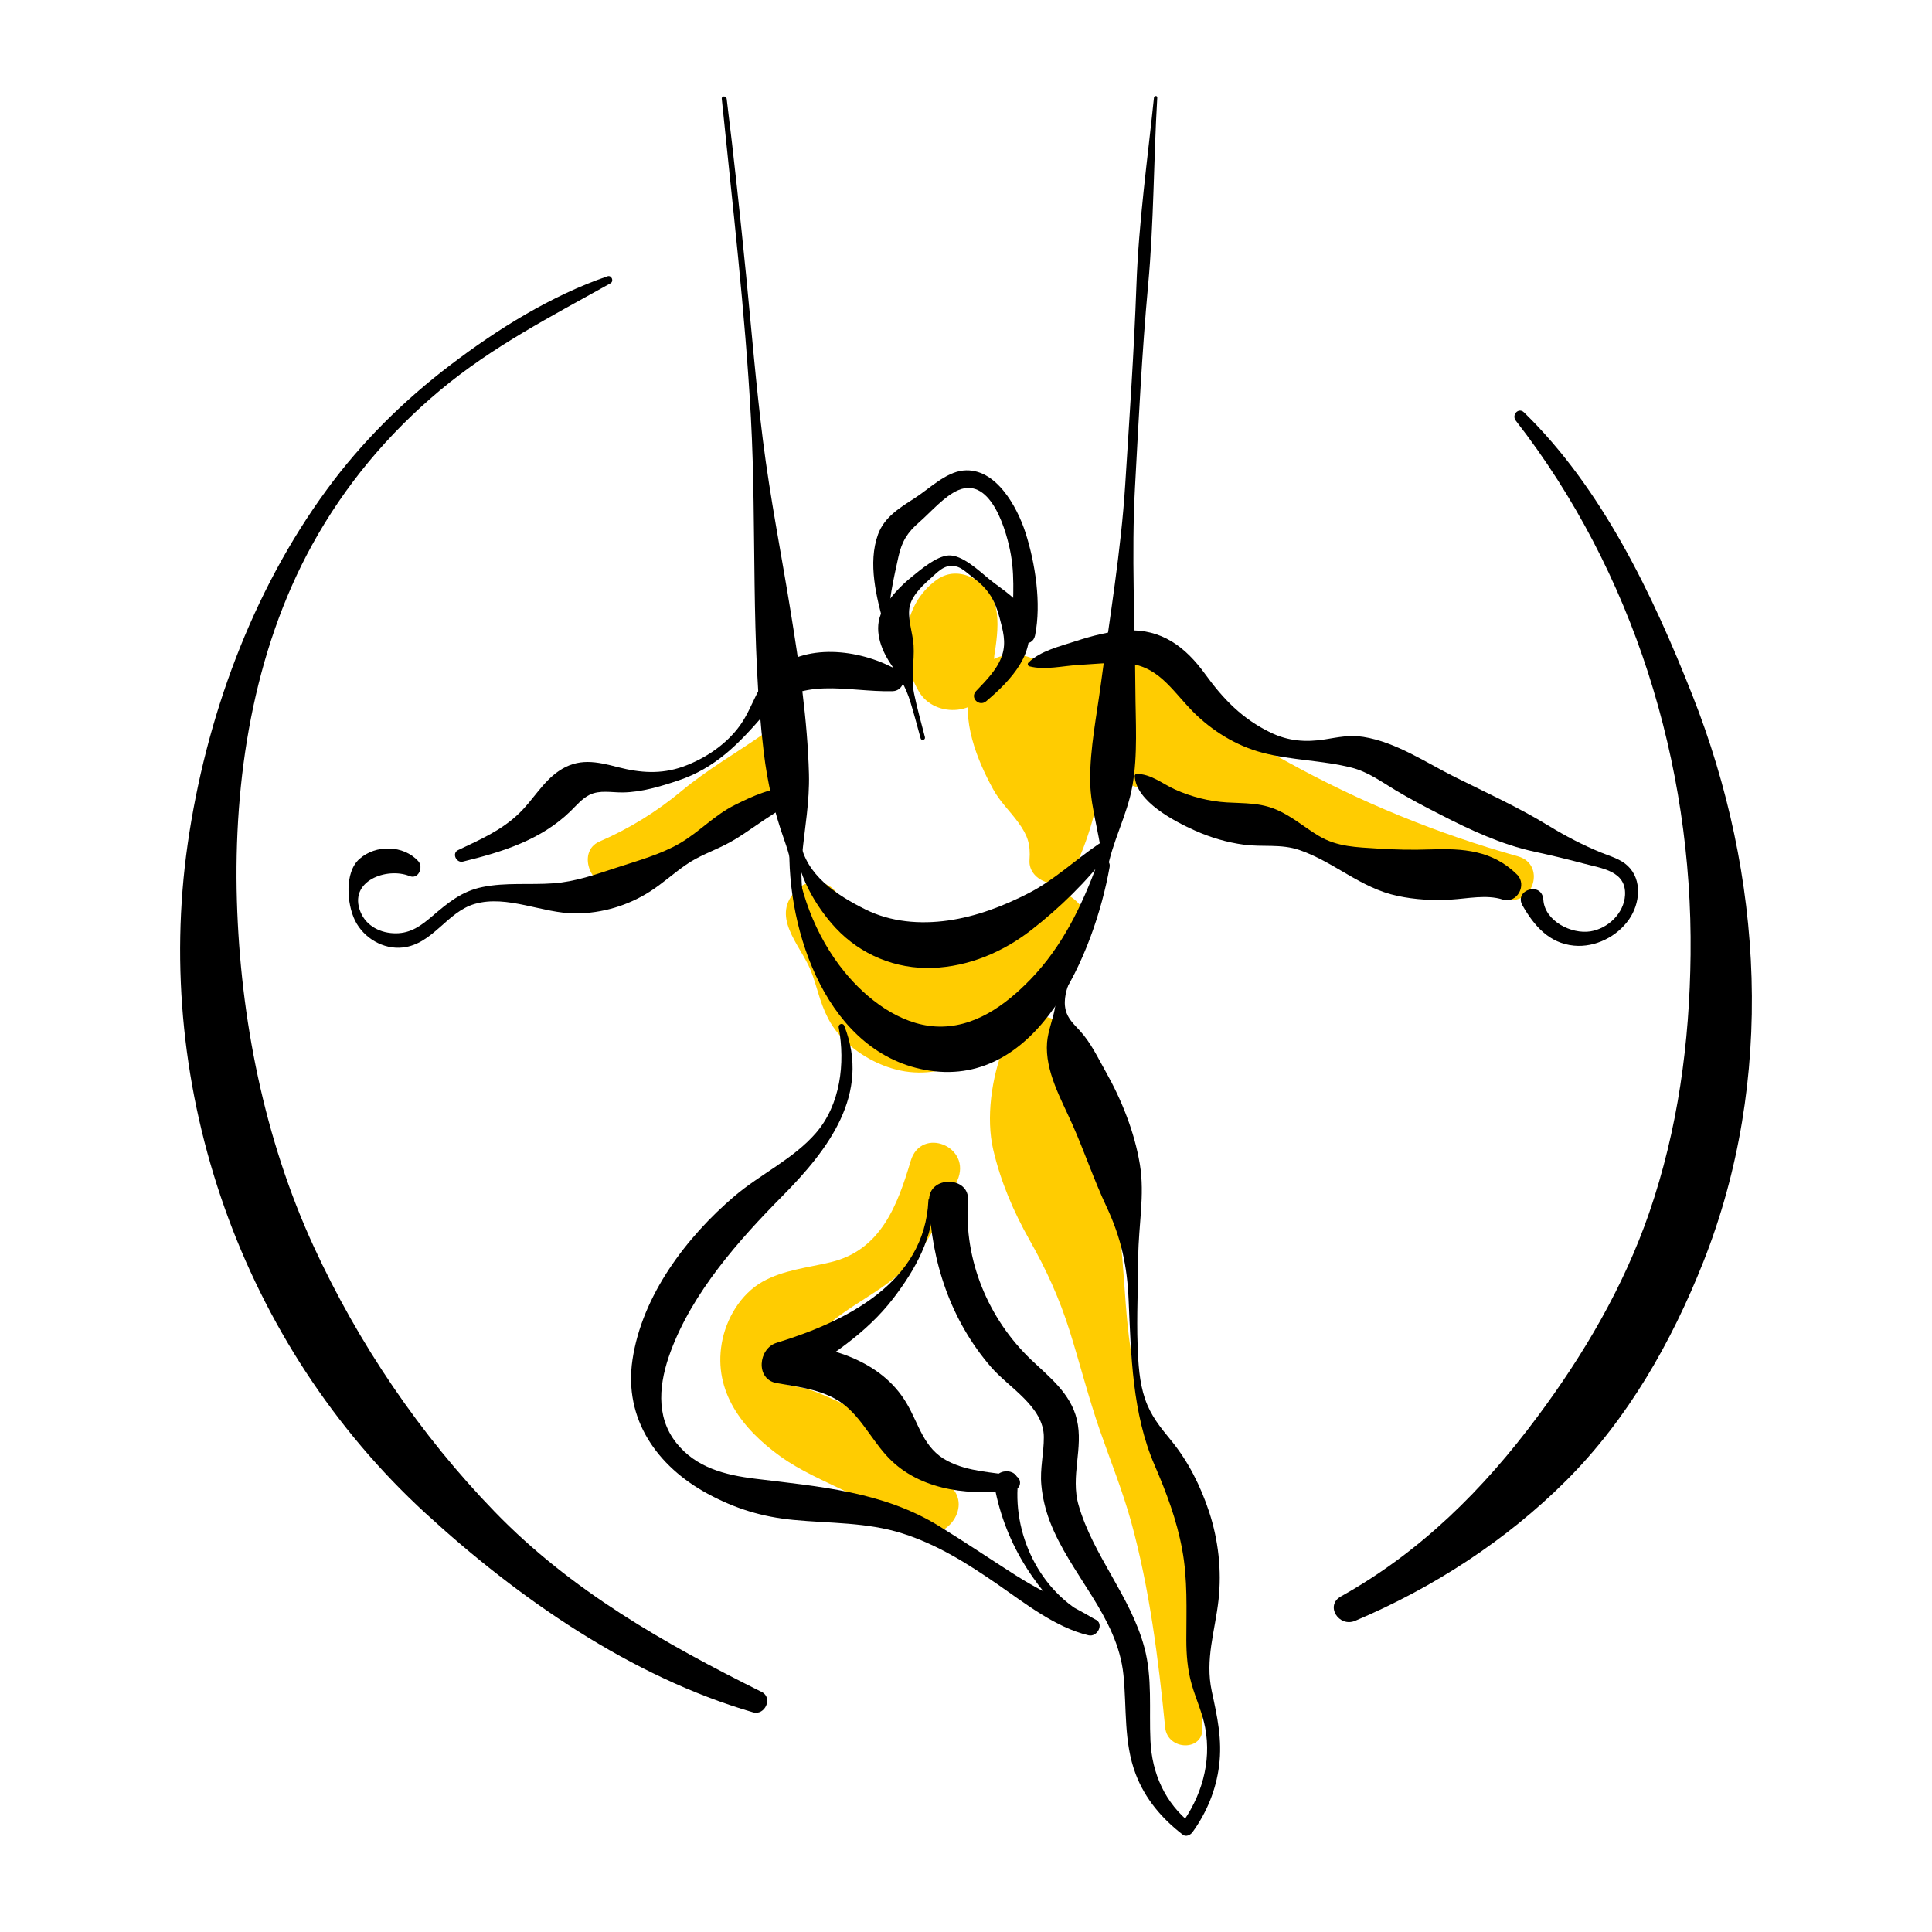 <?xml version="1.0" encoding="utf-8"?>
<!-- Generator: Adobe Illustrator 25.1.0, SVG Export Plug-In . SVG Version: 6.00 Build 0)  -->
<svg version="1.1" xmlns="http://www.w3.org/2000/svg" xmlns:xlink="http://www.w3.org/1999/xlink" x="0px" y="0px"
	 viewBox="0 0 240 240" style="enable-background:new 0 0 240 240;" xml:space="preserve">
<style type="text/css">
	.st0{fill:#FFFFFF;}
	.st1{fill:none;stroke:#000000;stroke-width:2;stroke-linecap:round;stroke-linejoin:round;stroke-miterlimit:10;}
	.st2{fill:none;stroke:#000000;stroke-width:4;stroke-linecap:round;stroke-linejoin:round;stroke-miterlimit:10;}
	.st3{fill:#FFCC01;}
	.st4{fill:#003399;}
	.st5{fill:#FF3333;}
	.st6{fill:none;stroke:#FFCC01;stroke-width:2;stroke-linecap:round;stroke-linejoin:round;stroke-miterlimit:10;}
</style>
<g id="ZONNES_TRANSP">
	<rect class="st0" width="240" height="240"/>
</g>
<g id="dessins">
	<g>
		<g>
			<path class="st3" d="M99.11,110.42c-3.59,3.31,0.28,6.9,1.59,10.1c0.82,2.02,1.05,3.81,2.18,6.01c1.46,2.82,4.4,4.96,7.31,5.99
				c6.02,2.14,11.49-0.81,15.72-4.98c1.44-1.42,2.64-3.07,3.92-4.59c1.58-1.87,3.1-3.76,4.44-5.81c2.92-4.48-3.38-8.64-7.05-5.44
				c-1.79,1.56-3.64,2.96-5.89,3.72c-1.28,0.43-2.57,0.84-3.9,1.14c-0.53,0.12-1.69,0.28-0.54,0.15c-0.8,0.09-1.46,0.06-2.26,0.06
				c-1.58,0,0.79,0.32-0.1,0.01c-0.51-0.18-1.06-0.23-1.59-0.38c-1.24-0.34-2.44-0.61-3.7-0.89c-0.7-0.15-1.38-0.46-2.39-1
				c-0.68-0.36-1.1-0.65-1.7-1.14c-0.21-0.16-0.41-0.33-0.62-0.49c-0.72-0.83-0.86-0.37-0.44,1.39
				C105.89,111.08,101.75,107.98,99.11,110.42"/>
		</g>
		<g>
			<path class="st3" d="M122.91,84.77c0.22-1.01,0.5-1.92,0.58-2.97c0.06-0.68,0.06-0.76-0.01-0.22c0.09-0.43,0.16-0.86,0.21-1.3
				c0.23-1.68,0.41-3.76-0.15-5.37c-0.95-2.72-4.4-4.84-7.14-2.91c-4.44,3.14-4.88,9.45-2.25,13.91
				C116.16,89.33,121.99,88.89,122.91,84.77"/>
		</g>
		<g>
			<path class="st3" d="M120.63,85.25c-1.3,4.12,0.76,9.19,2.74,12.79c0.85,1.56,2.12,2.74,3.14,4.15c1.15,1.59,1.52,2.68,1.38,4.65
				c-0.2,2.8,4.25,4.11,5.44,1.47c1.74-3.84,3.34-8.37,3.26-12.65c-0.05-2.79-1.27-5.67-2.72-7.98c-1.4-2.24-2.76-4.48-5.2-5.7
				C125.44,80.37,121.75,81.73,120.63,85.25"/>
		</g>
		<g>
			<path class="st3" d="M128.47,89.7c1.65,2.53,4.26,3.65,6.79,5.1c2.3,1.32,4.7,2.74,7.28,3.4c2.34,0.61,4.76,0.71,7.06,1.51
				c2.58,0.9,5.08,2.13,7.65,3.1c9.71,3.67,19.73,6.61,29.85,8.91c3.46,0.79,4.92-4.37,1.47-5.34
				c-10.04-2.82-19.62-6.74-28.75-11.79c-2.09-1.16-4.31-2.27-6.26-3.66c-1.96-1.4-3.24-3.61-5.05-5.17
				c-2.24-1.93-5.18-3.48-8.03-4.33c-3.11-0.92-7.13-1.61-9.94,0.36C128.08,83.52,126.65,86.91,128.47,89.7"/>
		</g>
		<g>
			<path class="st3" d="M94.81,91.2c-3.41,2.38-6.97,4.41-10.17,7.08c-3.1,2.58-6.48,4.66-10.17,6.26
				c-3.02,1.31-0.87,6.41,2.25,5.34c4.23-1.46,8.47-3.07,12.48-5.08c4.25-2.12,7.16-5.51,9.96-9.26
				C101.05,93.01,97.34,89.43,94.81,91.2"/>
		</g>
		<g>
			<path class="st3" d="M132.2,131.13c0.03-0.05,0.06-0.09,0.08-0.14c0.53-0.86,0.62-2.26,0-3.11c-2.46-3.33-6.37-0.85-7.61,2.25
				c-1.49,3.73-2.2,8.77-1.29,12.68c0.93,3.99,2.52,7.7,4.53,11.26c2.08,3.67,3.69,7.22,4.96,11.24c1.29,4.12,2.35,8.3,3.76,12.38
				c1.32,3.79,2.82,7.5,3.89,11.37c2.27,8.25,3.38,17.02,4.22,25.53c0.29,2.91,4.81,3.01,4.63,0c-0.47-7.7-0.65-15.31-2.38-22.86
				c-1.66-7.25-4.5-14.18-6.06-21.46c-1.58-7.32-0.94-14.97-2.79-22.24c-0.9-3.55-2.13-7.41-3.76-10.7
				c-0.74-1.49-1.44-2.63-1.73-4.29c-0.28-1.56-0.33-3.01-0.83-4.53c-0.44,1.07-0.87,2.14-1.31,3.21c0.11-0.08,0.22-0.15,0.32-0.23
				c-1.29-0.34-2.58-0.68-3.86-1.01c0.03,0.07,0.06,0.13,0.09,0.2v-2.98c-0.03,0.06-0.06,0.12-0.09,0.19
				c0.89-0.51,1.77-1.02,2.66-1.52c-0.06,0-0.11-0.01-0.17-0.01c-2.44-0.13-3.91,2.78-2.74,4.78
				C127.94,133.22,130.96,133.15,132.2,131.13"/>
		</g>
		<g>
			<path class="st3" d="M113.13,144.22c-1.64,5.52-3.71,11.07-9.92,12.57c-2.85,0.69-5.88,0.96-8.49,2.43
				c-2.73,1.55-4.53,4.6-5.06,7.64c-1.05,6.06,2.62,10.71,7.27,14.05c2.52,1.81,5.32,2.99,8.1,4.34c3,1.46,5.92,3.07,8.78,4.79
				c3.33,2,7.2-2.78,4.21-5.46c-2.05-1.84-4.15-3.6-6.32-5.29c-2.34-1.82-4.74-3.89-7.45-5.12c-1.37-0.62-2.75-1.28-4.21-1.69
				c-0.67-0.19-2.59-0.33-3.04-0.9c-1-1.28,1.25-2.98,2.14-3.71c1.77-1.46,3.33-3.1,5.19-4.47c2.11-1.54,4.42-2.8,6.48-4.4
				c3.97-3.07,6.14-7.85,8.11-12.34C120.8,142.43,114.43,139.85,113.13,144.22"/>
		</g>
		<g>
			<path d="M75.47,34.32c-6.98,2.39-13.63,6.54-19.48,10.99c-5.82,4.42-11.07,9.61-15.39,15.51c-9.34,12.73-15.04,28.43-17.28,43.99
				c-4.39,30.6,6.74,62.24,29.54,83.17c11.5,10.56,25.54,20.33,40.69,24.73c1.48,0.43,2.5-1.82,1.07-2.53
				c-12.09-6.02-23.66-12.57-33.16-22.38c-9.26-9.55-16.96-20.92-22.51-33c-6.12-13.32-9.09-28.29-9.52-42.9
				c-0.44-15.04,2.01-30.88,9.34-44.21c4.06-7.38,9.43-13.8,15.89-19.2c6.52-5.45,13.82-9.19,21.18-13.3
				C76.29,34.93,75.98,34.15,75.47,34.32"/>
		</g>
		<g>
			<path d="M188.3,52.26c14.59,18.75,21.98,42.61,21.71,66.32c-0.12,10.94-1.57,21.72-5.15,32.1c-3.17,9.17-8.1,17.56-13.88,25.32
				c-6.69,9.01-14.55,16.82-24.4,22.31c-2.03,1.13-0.25,3.89,1.77,3.03c9.69-4.1,18.76-9.98,26.21-17.42
				c7.64-7.63,13.07-17.16,17.03-27.15c8.95-22.61,7.49-48.02-1.36-70.42c-4.93-12.48-11.18-25.64-20.91-35.12
				C188.64,50.56,187.74,51.54,188.3,52.26"/>
		</g>
		<g>
			<path d="M98.89,104.59c-0.12,3.72,2.46,8.06,4.93,10.7c3.12,3.33,7.46,5.11,12.02,4.95c4.5-0.17,8.73-1.96,12.26-4.7
				c3.45-2.68,6.96-6.07,9.57-9.57c0.5-0.67-0.48-1.6-1.15-1.15c-2.97,2.01-5.52,4.48-8.75,6.14c-3.14,1.61-6.49,2.89-10,3.39
				c-3.48,0.49-7.1,0.2-10.27-1.38c-3.55-1.77-7.39-4.25-8.09-8.44C99.37,104.21,98.9,104.29,98.89,104.59"/>
		</g>
		<g>
			<path d="M98.08,104.64c-0.44,11.06,4.75,26.46,17.4,28.36c13.5,2.02,20.46-14.61,22.36-25.29c0.18-0.99-1.16-1.37-1.51-0.42
				c-1.97,5.28-4.33,10.23-8.29,14.34c-3.13,3.24-7.1,6.15-11.82,5.88c-4.49-0.26-8.58-3.43-11.32-6.79
				c-3.69-4.52-5.78-10.3-6.29-16.07C98.59,104.3,98.09,104.29,98.08,104.64"/>
		</g>
		<g>
			<path d="M111.58,83.3c-4.33-2.52-11.08-3.54-15.26-0.15c-2.28,1.85-2.72,4.6-4.35,6.9c-1.7,2.41-4.41,4.22-7.17,5.2
				c-2.69,0.95-5.29,0.76-8,0.06c-2.68-0.7-4.96-1.2-7.4,0.48c-2,1.37-3.18,3.58-4.91,5.24c-2.21,2.14-4.85,3.27-7.58,4.57
				c-0.82,0.39-0.23,1.64,0.6,1.43c4.88-1.19,9.69-2.69,13.35-6.25c0.72-0.7,1.44-1.57,2.35-2.03c1.3-0.65,2.76-0.29,4.16-0.31
				c2.32-0.03,4.66-0.74,6.85-1.47c4.67-1.56,7.55-4.58,10.68-8.19c4.31-4.96,10.36-2.77,15.98-2.92
				C112.24,85.84,112.79,84,111.58,83.3"/>
		</g>
		<g>
			<path d="M114.9,91.58c-0.46-1.81-0.98-3.61-1.35-5.43c-0.42-2.08,0.06-3.94-0.06-6c-0.09-1.5-0.85-3.51-0.45-4.97
				c0.39-1.42,1.78-2.64,2.84-3.59c0.86-0.77,1.7-1.65,3.14-1.15c0.58,0.2,1.46,1.01,1.94,1.38c1.85,1.4,2.64,2.74,3.22,4.95
				c0.41,1.55,0.83,2.98,0.32,4.58c-0.56,1.77-2,3.18-3.25,4.5c-0.8,0.84,0.39,1.99,1.26,1.26c3.05-2.58,6.52-6.18,4.98-10.52
				c-0.76-2.15-2.94-3.28-4.61-4.65c-1.23-1.01-3.38-3.07-5.08-2.94c-1.52,0.12-3.4,1.74-4.53,2.65c-1.42,1.14-2.89,2.69-3.71,4.33
				c-1.06,2.12-0.18,4.61,1.06,6.45c1.1,1.63,1.9,2.89,2.48,4.79c0.46,1.49,0.85,3.01,1.27,4.52
				C114.47,92.06,114.98,91.92,114.9,91.58"/>
		</g>
		<g>
			<path d="M110.38,77.72c-0.08-2.81,0.63-5.84,1.23-8.57c0.42-1.9,1.11-3.01,2.59-4.29c1.41-1.23,3.14-3.26,4.86-3.98
				c4.12-1.73,6.05,5.33,6.52,8.05c0.57,3.25,0.12,6.39,0.27,9.63c0.07,1.49,2.41,1.98,2.73,0.37c0.8-3.96,0.03-8.95-1.19-12.76
				c-1.03-3.2-3.69-8.12-7.73-7.72c-2.2,0.22-4.26,2.3-6.06,3.45c-1.81,1.16-3.74,2.33-4.52,4.46c-1.32,3.61-0.19,7.89,0.77,11.42
				C109.93,78.08,110.39,78.03,110.38,77.72"/>
		</g>
		<g>
			<path d="M127.87,82.77c1.92,0.51,4.17-0.06,6.14-0.17c1.85-0.11,3.72-0.31,5.57-0.23c4.26,0.19,5.91,3.3,8.62,6.04
				c2.35,2.37,5.37,4.24,8.61,5.09c3.64,0.96,7.46,0.94,11.09,1.86c2.01,0.51,3.7,1.75,5.45,2.8c1.82,1.1,3.72,2.08,5.61,3.05
				c3.68,1.89,7.55,3.7,11.61,4.58c2.07,0.45,4.13,0.94,6.18,1.49c2.23,0.6,5.27,0.91,5.12,3.9c-0.12,2.26-2.11,4.17-4.31,4.52
				c-2.35,0.37-5.66-1.27-5.84-3.92c-0.16-2.35-3.7-1.24-2.59,0.7c1.44,2.52,3.31,4.7,6.4,4.99c2.63,0.25,5.35-1.12,6.84-3.27
				c1.35-1.94,1.68-4.9-0.18-6.65c-0.9-0.85-2.17-1.18-3.29-1.64c-2.26-0.92-4.44-2.06-6.52-3.33c-3.74-2.29-7.73-4.1-11.66-6.06
				c-3.62-1.81-7.29-4.33-11.36-4.98c-1.71-0.27-3.1,0.04-4.78,0.31c-2.37,0.38-4.55,0.21-6.72-0.84c-3.54-1.71-5.88-4.14-8.15-7.27
				c-2.46-3.39-5.4-5.63-9.76-5.43c-2.15,0.1-4.3,0.68-6.34,1.34c-1.91,0.63-4.41,1.21-5.86,2.67
				C127.61,82.46,127.68,82.72,127.87,82.77"/>
		</g>
		<g>
			<path d="M140.96,96.4c0.15,3.18,4.99,5.66,7.49,6.78c1.95,0.87,3.94,1.46,6.06,1.75c2.36,0.32,4.61-0.13,6.93,0.67
				c4.32,1.49,7.56,4.71,12.15,5.69c2.2,0.47,4.4,0.59,6.64,0.46c2.07-0.12,4.42-0.65,6.43-0.01c1.79,0.57,3.08-1.82,1.8-3.09
				c-3.05-3.03-6.72-3.28-10.83-3.13c-2.17,0.08-4.32,0.03-6.49-0.11c-2.59-0.17-5-0.19-7.3-1.56c-1.78-1.06-3.33-2.43-5.25-3.26
				c-2.06-0.89-3.98-0.78-6.18-0.91c-2.2-0.13-4.39-0.69-6.41-1.59c-1.54-0.69-3.03-1.96-4.78-1.95
				C141.09,96.13,140.95,96.25,140.96,96.4"/>
		</g>
		<g>
			<path d="M98.4,97.83c-2.43-0.09-4.95,1.09-7.08,2.15c-2.59,1.28-4.43,3.36-6.89,4.79c-2.38,1.38-5.18,2.14-7.77,2.99
				c-2.6,0.85-5.19,1.78-7.94,1.97c-2.93,0.21-5.88-0.13-8.78,0.46c-2.61,0.53-4.31,1.97-6.28,3.65c-1.35,1.15-2.62,2.09-4.47,2.1
				c-1.86,0.01-3.68-0.86-4.41-2.66c-1.55-3.82,3.26-5.6,6.1-4.45c1.1,0.45,1.75-1.11,1.08-1.85c-1.84-2.02-5.3-2.09-7.33-0.26
				c-1.85,1.67-1.54,5.57-0.53,7.63c1.07,2.17,3.51,3.63,5.95,3.35c3.73-0.43,5.47-4.41,8.92-5.41c4.03-1.17,8.43,1.19,12.54,1.18
				c3.29-0.01,6.5-0.97,9.26-2.74c1.54-0.99,2.91-2.24,4.41-3.28c1.57-1.1,3.28-1.68,4.97-2.54c1.64-0.83,3.17-1.98,4.7-3
				c1.35-0.91,2.87-1.77,4.03-2.91C99.31,98.56,98.97,97.85,98.4,97.83"/>
		</g>
		<g>
			<path d="M137.5,108.32c0.62-3.71,2.53-7.04,3.17-10.68c0.69-3.88,0.39-8.02,0.37-11.95c-0.05-8.34-0.5-16.79-0.05-25.11
				c0.46-8.39,0.86-16.77,1.63-25.14c0.72-7.77,0.68-15.54,1.14-23.32c0.02-0.26-0.38-0.25-0.41,0c-0.81,7.79-1.9,15.49-2.18,23.32
				c-0.3,8.26-0.87,16.5-1.39,24.74c-0.52,8.25-1.93,16.54-3.02,24.74c-0.52,3.95-1.36,8.01-1.34,12c0.02,3.8,1.53,7.47,1.54,11.32
				C136.97,108.54,137.45,108.63,137.5,108.32"/>
		</g>
		<g>
			<path d="M132.4,121.4c-0.71,1.17-1.12,2.32-1.33,3.67c-0.23,1.5-0.88,2.93-1,4.42c-0.28,3.55,1.75,7.04,3.15,10.2
				c1.5,3.38,2.67,6.88,4.24,10.22c1.8,3.84,2.56,7.3,2.74,11.55c0.3,6.86,0.45,14.12,3.22,20.53c1.49,3.45,2.76,6.82,3.44,10.52
				c0.69,3.73,0.51,7.42,0.51,11.19c0,1.86,0.15,3.73,0.66,5.52c0.52,1.82,1.33,3.52,1.68,5.39c0.82,4.32-0.48,8.66-3.07,12.14
				c0.45-0.06,0.91-0.12,1.36-0.18c-3.26-2.57-4.91-6.26-5.09-10.36c-0.18-3.87,0.27-7.78-0.76-11.58
				c-1.71-6.35-6.35-11.37-8.16-17.64c-1.05-3.62,0.63-7.1-0.22-10.65c-0.77-3.24-3.39-5.25-5.68-7.43
				c-5.34-5.09-8.37-12.41-7.84-19.78c0.22-3.08-4.93-3.13-4.83,0c0.24,7.59,2.69,14.91,7.69,20.69c2.23,2.58,6.54,4.91,6.56,8.69
				c0.01,2.01-0.5,3.94-0.31,5.96c0.14,1.54,0.5,3.04,1.04,4.48c2.52,6.65,8.42,11.82,9.16,19.12c0.42,4.14,0.01,8.32,1.51,12.29
				c1.17,3.1,3.27,5.56,5.87,7.56c0.4,0.3,0.94,0.03,1.19-0.31c1.78-2.45,2.93-5.26,3.31-8.27c0.41-3.24-0.23-6.11-0.91-9.25
				c-0.85-3.97,0.4-7.42,0.84-11.33c0.41-3.67-0.02-7.46-1.17-10.96c-1.06-3.2-2.58-6.25-4.72-8.86c-1.36-1.66-2.53-3.08-3.24-5.16
				c-0.72-2.11-0.84-4.42-0.92-6.63c-0.14-3.68,0.07-7.36,0.08-11.04c0.02-3.83,0.83-7.64,0.2-11.46
				c-0.66-4.01-2.26-8.01-4.25-11.54c-1-1.77-1.84-3.59-3.23-5.1c-0.73-0.79-1.48-1.47-1.74-2.55c-0.31-1.28,0.11-2.65,0.61-3.83
				C133.17,121.3,132.59,121.09,132.4,121.4"/>
		</g>
		<g>
			<path d="M104.19,127.65c0.82,4.42,0.22,9.56-2.83,13.09c-2.79,3.22-6.88,5.1-10.1,7.83c-6,5.1-11.5,12.37-12.69,20.33
				c-1.11,7.41,3.08,13.27,9.36,16.67c3.43,1.85,6.76,2.87,10.65,3.24c4.56,0.44,9.08,0.27,13.5,1.67c4.35,1.38,8.07,3.73,11.8,6.3
				c3.43,2.37,7.21,5.38,11.33,6.36c1.13,0.27,2.01-1.48,0.83-1.98c-6.5-2.79-10.22-10.1-9.59-16.98c0.18-2-3.34-1.89-2.92,0.4
				c1.38,7.51,5.45,13.43,11.19,18.28c0.44-0.57,0.88-1.13,1.31-1.7c-3.23-1.91-6.65-3.43-9.84-5.46c-3.17-2.02-6.29-4.13-9.49-6.1
				c-7-4.33-14.93-4.93-22.91-5.91c-3.73-0.46-7.33-1.37-9.78-4.45c-2.65-3.34-2.1-7.57-0.7-11.35c2.72-7.35,8.46-13.84,13.9-19.33
				c5.67-5.73,10.99-12.65,7.68-21.11C104.74,127.01,104.1,127.18,104.19,127.65"/>
		</g>
		<g>
			<path d="M100.2,115.47c-0.36-3.04-0.86-6.19-0.56-9.25c0.33-3.4,0.94-6.63,0.85-10.07c-0.18-6.73-1.19-13.47-2.26-20.1
				c-1.15-7.13-2.56-14.21-3.46-21.38c-0.85-6.79-1.41-13.61-2.08-20.41c-0.73-7.34-1.51-14.67-2.42-21.99
				c-0.05-0.38-0.65-0.39-0.61,0c1.33,13.17,2.9,26.4,3.62,39.61c0.75,13.86-0.06,27.78,1.6,41.6c0.46,3.8,1.27,7.28,2.55,10.88
				c1.29,3.62,1.69,7.31,2.11,11.11C99.57,115.9,100.25,115.9,100.2,115.47"/>
		</g>
		<g>
			<path d="M115.33,149.12c-0.46,10.21-10.22,15.04-18.86,17.69c-2.27,0.69-2.66,4.53,0,5c2.94,0.52,6.22,0.86,8.6,2.86
				c2.26,1.9,3.56,4.8,5.73,6.84c3.99,3.76,10.1,4.36,15.31,3.49c0.81-0.14,0.8-1.48,0-1.63c-2.86-0.53-5.75-0.51-8.4-1.88
				c-3-1.56-3.52-4.53-5.11-7.21c-3.18-5.34-9.61-7.1-15.43-7.56c0.44,1.61,0.87,3.22,1.31,4.83c4.62-3.12,9.07-5.79,12.52-10.3
				c2.74-3.58,4.91-7.52,5.02-12.12C116.02,148.69,115.35,148.69,115.33,149.12"/>
		</g>
	</g>
</g>
</svg>
